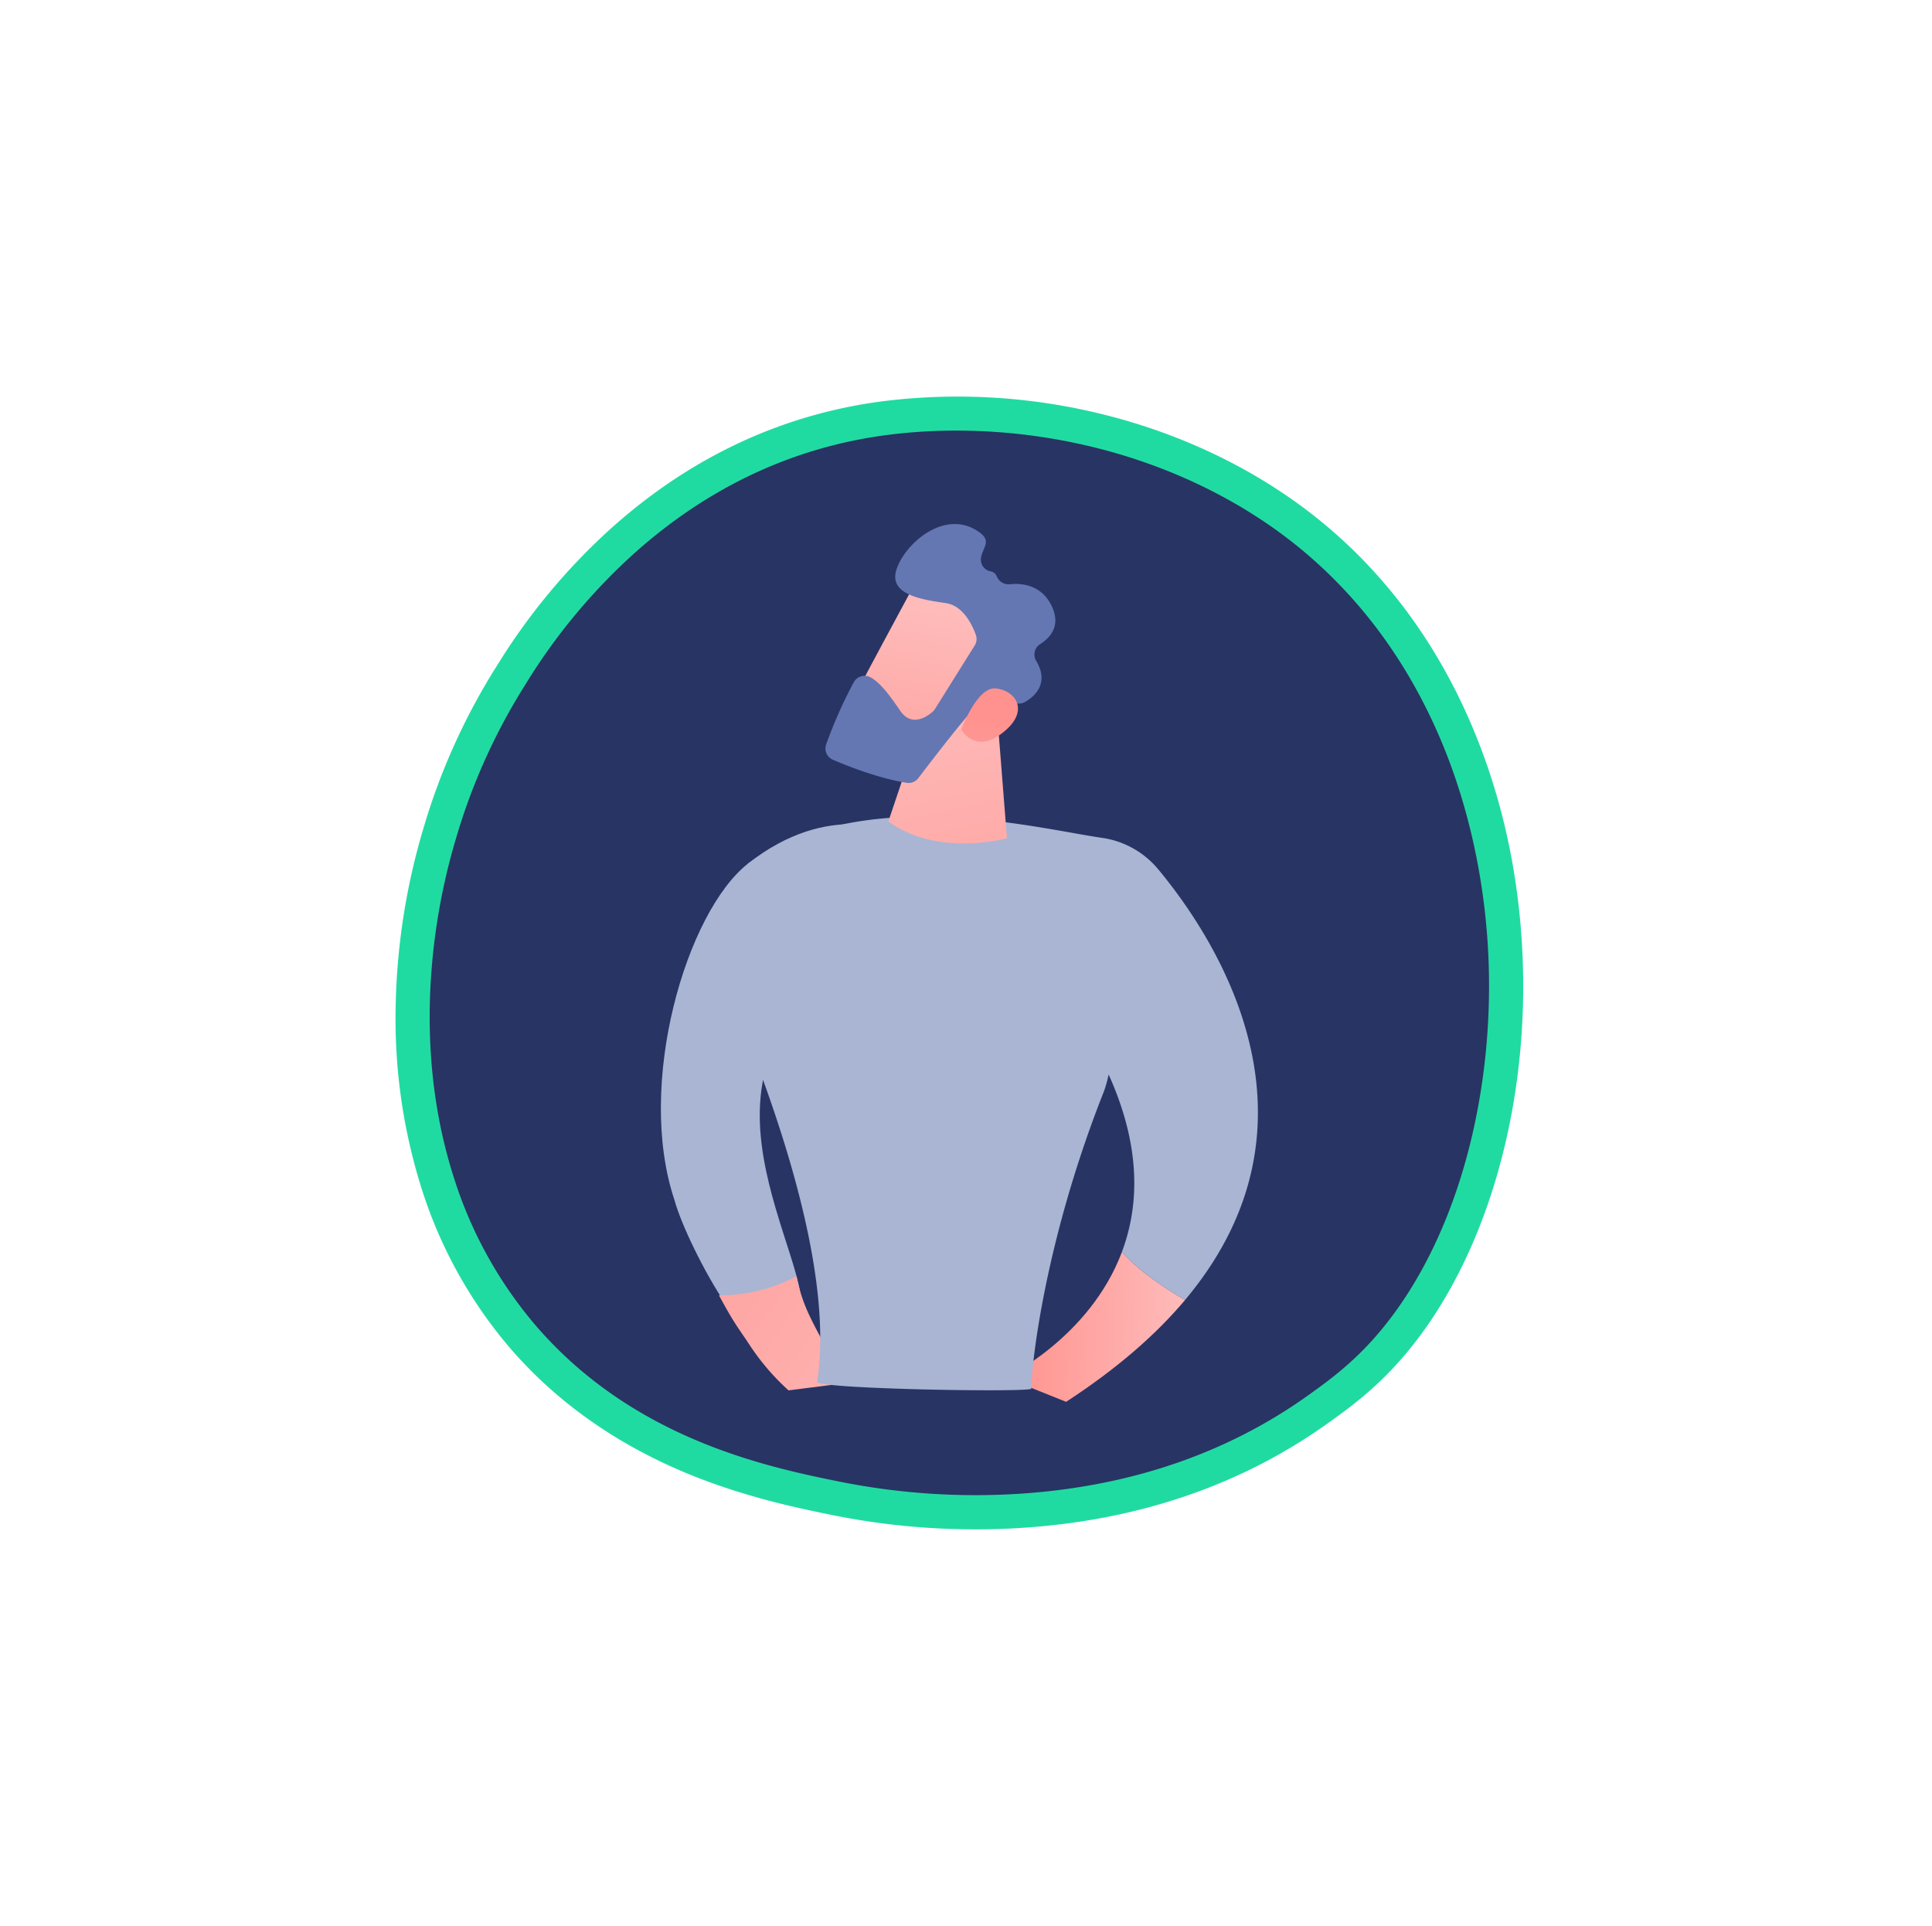 <svg xmlns="http://www.w3.org/2000/svg" xmlns:xlink="http://www.w3.org/1999/xlink" viewBox="0 0 874.11 871.28"><defs><style>.cls-1{fill:#283464;}.cls-2{fill:#20dba1;}.cls-3{fill:#a9b5d3;}.cls-4{fill:url(#linear-gradient);}.cls-5{fill:url(#linear-gradient-2);}.cls-6{fill:url(#linear-gradient-3);}.cls-7{fill:url(#linear-gradient-4);}.cls-8{fill:#6477b2;}.cls-9{fill:url(#linear-gradient-5);}</style><linearGradient id="linear-gradient" x1="-3775.81" y1="392.35" x2="-3957.88" y2="625.29" gradientTransform="translate(995.08 4425.31) rotate(87.67)" gradientUnits="userSpaceOnUse"><stop offset="0" stop-color="#febbba"/><stop offset="1" stop-color="#ff928e"/></linearGradient><linearGradient id="linear-gradient-2" x1="-3344.36" y1="528.16" x2="-3263.87" y2="528.16" gradientTransform="matrix(-1, -0.02, -0.02, 1, -2797.79, 9.8)" xlink:href="#linear-gradient"/><linearGradient id="linear-gradient-3" x1="-3221.17" y1="237.69" x2="-3265.19" y2="427.92" gradientTransform="matrix(-1, -0.02, -0.02, 1, -2797.79, 9.8)" xlink:href="#linear-gradient"/><linearGradient id="linear-gradient-4" x1="-3162.41" y1="-4371.97" x2="-3240.51" y2="-4268.66" gradientTransform="matrix(-0.67, -0.74, -0.74, 0.67, -4936.52, 864.39)" xlink:href="#linear-gradient"/><linearGradient id="linear-gradient-5" x1="-3276.79" y1="-4290.15" x2="-3214.15" y2="-4354.42" gradientTransform="matrix(-0.67, -0.74, -0.74, 0.67, -4936.52, 864.39)" xlink:href="#linear-gradient"/></defs><g id="Calque_8" data-name="Calque 8"><path class="cls-1" d="M624.1,614.25c-10.16,10.7-19.77,17.59-27.37,23-89.27,64.06-194.91,45.39-217.36,40.83-33.15-6.74-97.24-19.75-143.57-74.24-70.09-82.43-59.18-212.29-4.81-298,9.95-15.68,62.48-102.72,169.26-116.67,64.61-8.45,139.94,8.59,194.49,54.29C709.24,339.41,701.09,533.2,624.1,614.25Z"/><path class="cls-2" d="M441.6,691.87a326.44,326.44,0,0,1-63.76-6.2c-16.58-3.37-41.64-8.45-68.3-19.66-32-13.46-58.82-32.68-79.61-57.13a207,207,0,0,1-39.44-72A254.73,254.73,0,0,1,179,456a300.47,300.47,0,0,1,12.55-81.19,290.54,290.54,0,0,1,32.92-73.08l.76-1.2a284,284,0,0,1,50.88-61.18c36-32.38,77.44-51.84,123.13-57.81a272.9,272.9,0,0,1,104,7c36.29,9.6,69.64,26.54,96.45,49,27.47,23,49.21,52.28,64.59,87,14.06,31.72,22.26,66.51,24.36,103.41,4.29,75.39-18.3,148.8-58.95,191.6h0c-10.66,11.23-20.53,18.31-28.46,24-39,28-85.32,44-137.71,47.57C455.94,691.65,448.6,691.87,441.6,691.87ZM432.8,194.8a244.46,244.46,0,0,0-31.56,2c-42.53,5.56-81.16,23.72-114.81,54a269.11,269.11,0,0,0-48.15,57.93L237.5,310a275.27,275.27,0,0,0-31.16,69.2,285,285,0,0,0-11.91,77c-.38,26.82,3.23,52.41,10.75,76a191.87,191.87,0,0,0,36.49,66.63c44.61,52.46,106.16,65,139.23,71.67a313,313,0,0,0,81.56,5.19c49.49-3.4,93.16-18.44,129.78-44.72,7.4-5.31,16.61-11.92,26.27-22.09,18.52-19.49,33.4-46.55,43-78.23s13.69-67,11.7-101.87c-2-34.55-9.94-68.45-23.06-98-14.42-32.53-34.74-59.92-60.4-81.42-25.08-21-56.37-36.88-90.49-45.9A261.2,261.2,0,0,0,432.8,194.8Z"/></g><g id="Calque_9" data-name="Calque 9"><path class="cls-3" d="M305.12,542.79c-17.5-52.4,5.38-130.14,33.25-152.07,36.79-29,67.15-14,67.15-14l-40.08,75.81c-58.77,55.37,24.69,147.09-13,148.34C346.38,629,311.17,564.93,305.12,542.79Z"/><path class="cls-4" d="M381.6,625.84c-10.49-23.49-17.68-30.51-21.23-48.49A73.27,73.27,0,0,1,325.29,586c6.68,12.33,8,13.68,13.31,21.61A106.82,106.82,0,0,0,356.76,629"/><path class="cls-5" d="M455,623.21s38-18,52.6-56.83c8.09,9,20.11,16.82,28.57,21.73-13.07,15.54-30.66,31-53.83,46.07"/><path class="cls-3" d="M338.37,390.72c52.56-36.44,130.28-16,160.41-11.65A40.38,40.38,0,0,1,524,393.24c25.31,30.43,80.55,113.5,12.15,194.87-8.46-4.91-20.48-12.76-28.57-21.73,7.79-20.7,8.9-47.33-6-80.29a51.45,51.45,0,0,1-2.12,7.64c-26.14,66-32.67,121.51-32.87,134.49,0,1.77-97.41.2-96.89-3.12,10.13-64.43-37.08-169.5-48.66-196.34C320.24,426.83,336.2,405.46,338.37,390.72Z"/><path class="cls-6" d="M451.21,323.76l4.38,55.46s-31.32,8.8-53.67-7.61l16.87-50Z"/><path class="cls-7" d="M416.27,260c-.76.69-32.79,60.75-32.79,60.75l34.68,17.56L457,285.88S429,248.41,416.27,260Z"/><path class="cls-8" d="M441.46,287.06A5.58,5.58,0,0,1,441,292l-18,28.77a5,5,0,0,1-1,1.17c-2.11,1.9-9.33,7.39-14.68-.37-4.56-6.62-8.85-12.64-13.51-15.18a5.59,5.59,0,0,0-7.58,2.34,209.14,209.14,0,0,0-12.48,28.12,5.55,5.55,0,0,0,3.1,6.87c7,3,20.95,8.47,33.35,10.42a5.6,5.6,0,0,0,5.32-2.15c5.48-7.22,20.94-27.41,26.18-32.44,4.87-4.67,13.66-2.71,17.61-1.49a5.6,5.6,0,0,0,4.47-.51c4.08-2.35,11.24-8.26,5-18.63a5.6,5.6,0,0,1,1.87-7.56c4.56-2.87,9.55-8.34,5.07-17.43S462.73,263.71,457,264.3a5.8,5.8,0,0,1-6-3.49,3.68,3.68,0,0,0-2.83-2.33,5.41,5.41,0,0,1-4.27-6.45c1.11-5.13,5.45-7.77-2.7-12.46-14.94-8.59-32.06,6.84-35.64,18.2s11.81,13.53,22.4,15.07C435.71,274,439.83,282.58,441.46,287.06Z"/><path class="cls-9" d="M434.9,330.07s7.09-19.52,15.67-18.64,15.19,9.58,4.36,19C441.45,342.16,434.9,330.07,434.9,330.07Z"/><path class="cls-3" d="M504.54,481.08c11.92-30.8,8.51-68.32,8.48-68.69l-3.13.29c0,.37,3.36,37.18-8.28,67.26Z"/></g></svg>